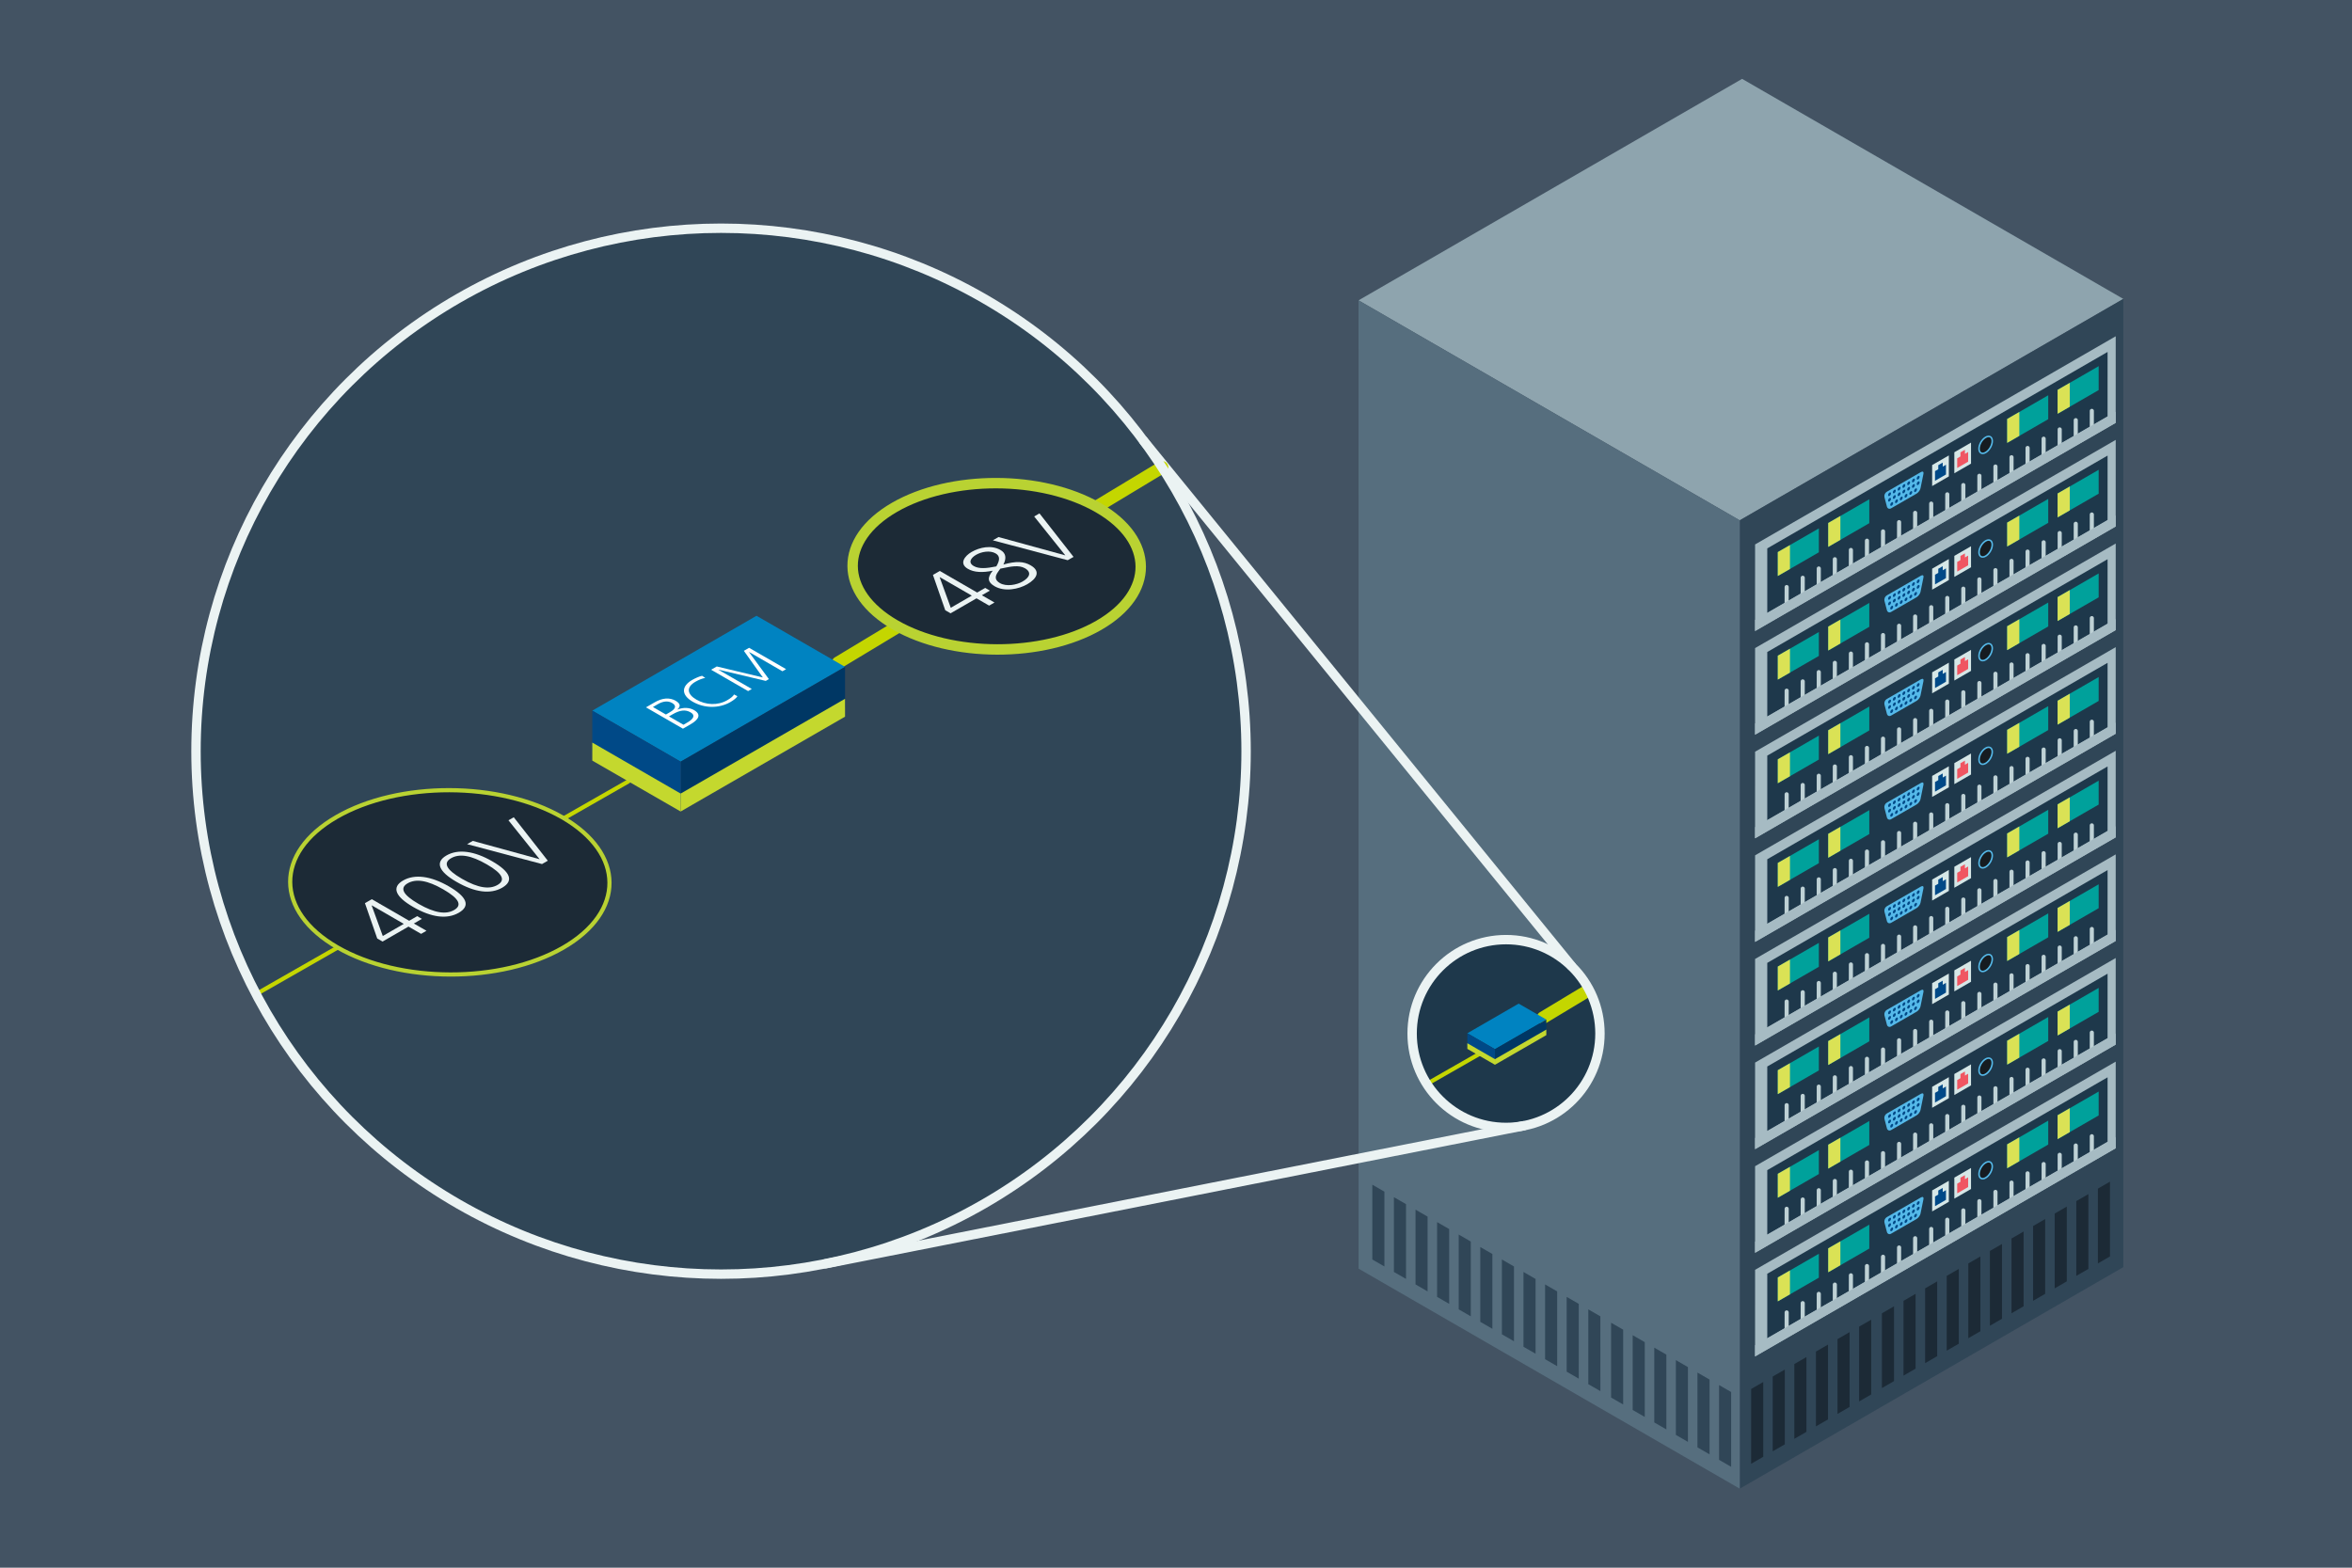 <?xml version="1.0" encoding="UTF-8"?><svg xmlns="http://www.w3.org/2000/svg" xmlns:xlink="http://www.w3.org/1999/xlink" viewBox="0 0 1296 864"><defs><style>.cls-1,.cls-2,.cls-3,.cls-4,.cls-5,.cls-6{fill:none;}.cls-7,.cls-2{stroke-width:2.3px;}.cls-7,.cls-2,.cls-3,.cls-4,.cls-5,.cls-8{stroke-linecap:round;}.cls-7,.cls-9,.cls-8{fill:#1c2a36;}.cls-7,.cls-8{stroke:#b9d232;stroke-linejoin:round;}.cls-10{fill:#00a19b;}.cls-2,.cls-3,.cls-4,.cls-5,.cls-6,.cls-11{stroke-miterlimit:10;}.cls-2,.cls-5{stroke:#c4d600;}.cls-12{fill:#c4d82e;}.cls-13{fill:#566e7e;}.cls-14{fill:#435363;}.cls-15{fill:#d6e7e7;}.cls-16{fill:#55b9e9;}.cls-17{fill:#003764;}.cls-18{fill:#ebf3f3;}.cls-19{fill:#a6bbc3;}.cls-20{fill:#fff;}.cls-3{stroke:#bed1d5;stroke-width:2.27px;}.cls-21{fill:#f05662;}.cls-4,.cls-6{stroke:#ebf3f3;stroke-width:5.17px;}.cls-5{stroke-width:6.9px;}.cls-22{fill:#304657;}.cls-23{fill:#8ea4ae;}.cls-24{fill:#dae255;}.cls-25{fill:#1e384b;}.cls-26{fill:#004987;}.cls-27{fill:#004987;}.cls-28{clip-path:url(#clippath);}.cls-11{fill:#161c21;stroke:#55b9e9;stroke-width:.85px;}.cls-8{stroke-width:5.75px;}.cls-29{fill:#0083c1;}</style><clipPath id="clippath"><circle class="cls-1" cx="829.86" cy="569.61" r="51.75"/></clipPath></defs><g id="Rack"><rect class="cls-14" width="1296" height="864"/><polygon class="cls-23" points="958.64 286.77 1170 164.74 959.94 43.46 748.58 165.53 958.64 286.77"/><polygon class="cls-22" points="958.64 820.46 1169.98 698.36 1170 164.74 958.64 286.77 958.64 820.46"/><polygon class="cls-13" points="748.58 165.53 958.64 286.77 958.64 820.46 748.62 699.2 748.58 165.53"/><polygon class="cls-9" points="1155.98 696.31 1162.64 692.46 1162.64 651.24 1155.98 655.09 1155.98 696.31"/><polygon class="cls-9" points="1144.08 703.18 1150.74 699.33 1150.74 658.11 1144.08 661.96 1144.08 703.18"/><polygon class="cls-9" points="1132.18 710.05 1138.84 706.2 1138.84 664.98 1132.18 668.83 1132.18 710.05"/><polygon class="cls-9" points="1120.28 716.91 1126.93 713.07 1126.93 671.85 1120.28 675.7 1120.28 716.91"/><polygon class="cls-9" points="1108.38 723.79 1115.04 719.94 1115.04 678.73 1108.38 682.57 1108.38 723.79"/><polygon class="cls-9" points="1096.48 730.65 1103.13 726.81 1103.13 685.6 1096.48 689.44 1096.48 730.65"/><polygon class="cls-9" points="1084.58 737.53 1091.24 733.68 1091.24 692.47 1084.59 696.31 1084.58 737.53"/><polygon class="cls-9" points="1072.68 744.4 1079.34 740.55 1079.34 699.33 1072.69 703.17 1072.68 744.4"/><polygon class="cls-9" points="1060.78 751.27 1067.44 747.42 1067.44 706.2 1060.79 710.05 1060.78 751.27"/><polygon class="cls-9" points="1048.88 758.14 1055.54 754.29 1055.54 713.07 1048.88 716.93 1048.88 758.14"/><polygon class="cls-9" points="1036.98 765 1043.64 761.17 1043.64 719.95 1036.98 723.8 1036.98 765"/><polygon class="cls-9" points="1024.41 772.37 1031.07 768.53 1031.07 727.31 1024.41 731.16 1024.41 772.37"/><polygon class="cls-9" points="1012.51 779.24 1019.17 775.4 1019.17 734.18 1012.51 738.03 1012.51 779.24"/><polygon class="cls-9" points="1000.62 786.12 1007.27 782.27 1007.27 741.05 1000.62 744.89 1000.62 786.12"/><polygon class="cls-9" points="988.72 792.98 995.38 789.14 995.38 747.92 988.72 751.76 988.72 792.98"/><polygon class="cls-9" points="976.81 799.85 983.47 796.02 983.47 754.8 976.81 758.63 976.81 799.85"/><polygon class="cls-9" points="964.91 806.73 971.58 802.88 971.58 761.67 964.92 765.5 964.91 806.73"/><polygon class="cls-22" points="762.83 697.98 756.18 694.15 756.18 652.92 762.83 656.76 762.83 697.98"/><polygon class="cls-22" points="774.74 704.85 768.07 701.01 768.07 659.8 774.74 663.64 774.74 704.85"/><polygon class="cls-22" points="786.63 711.73 779.98 707.88 779.98 666.67 786.63 670.51 786.63 711.73"/><polygon class="cls-22" points="798.53 718.6 791.87 714.75 791.87 673.54 798.53 677.38 798.53 718.6"/><polygon class="cls-22" points="810.43 725.47 803.78 721.62 803.78 680.4 810.43 684.25 810.43 725.47"/><polygon class="cls-22" points="822.33 732.35 815.67 728.5 815.67 687.28 822.33 691.12 822.33 732.35"/><polygon class="cls-22" points="834.23 739.21 827.57 735.36 827.57 694.14 834.23 698 834.23 739.21"/><polygon class="cls-22" points="846.13 746.08 839.47 742.24 839.47 701.02 846.13 704.87 846.13 746.08"/><polygon class="cls-22" points="858.04 752.95 851.37 749.1 851.37 707.89 858.03 711.73 858.04 752.95"/><polygon class="cls-22" points="869.94 759.82 863.27 755.97 863.27 714.76 869.93 718.6 869.94 759.82"/><polygon class="cls-22" points="881.84 766.69 875.18 762.85 875.18 721.63 881.83 725.47 881.84 766.69"/><polygon class="cls-22" points="894.4 774.05 887.74 770.22 887.74 728.99 894.4 732.83 894.4 774.05"/><polygon class="cls-22" points="906.3 780.92 899.64 777.08 899.64 735.87 906.3 739.7 906.3 780.92"/><polygon class="cls-22" points="918.2 787.8 911.54 783.95 911.54 742.74 918.2 746.58 918.2 787.8"/><polygon class="cls-22" points="930.09 794.67 923.44 790.82 923.44 749.61 930.09 753.45 930.09 794.67"/><polygon class="cls-22" points="942 801.54 935.34 797.69 935.34 756.47 942 760.32 942 801.54"/><polygon class="cls-22" points="953.9 808.41 947.24 804.56 947.24 763.35 953.9 767.18 953.9 808.41"/></g><g id="New_rack_front_configuration"><polygon class="cls-19" points="1165.8 185.33 1165.79 233.05 967.08 347.78 967.09 300.06 1165.8 185.33"/><polygon class="cls-25" points="1161.32 193.97 1161.31 229.6 973.8 337.84 973.8 302.23 1161.32 193.97"/><polygon class="cls-10" points="979.6 317.45 1002.23 304.39 1002.23 291.21 979.6 304.27 979.6 317.45"/><polygon class="cls-24" points="979.6 317.45 986.3 313.59 986.3 300.41 979.6 304.27 979.6 317.45"/><polygon class="cls-10" points="1007.39 301.4 1030.02 288.34 1030.02 275.17 1007.39 288.23 1007.39 301.4"/><polygon class="cls-24" points="1007.39 301.4 1014.09 297.54 1014.09 284.37 1007.39 288.23 1007.39 301.4"/><polygon class="cls-10" points="1105.99 244.09 1128.62 231.03 1128.62 217.85 1105.99 230.91 1105.99 244.09"/><polygon class="cls-24" points="1105.99 244.09 1112.69 240.22 1112.69 227.05 1105.99 230.91 1105.99 244.09"/><polygon class="cls-10" points="1133.78 228.04 1156.41 214.98 1156.41 201.8 1133.78 214.87 1133.78 228.04"/><polygon class="cls-24" points="1133.78 228.04 1140.48 224.18 1140.48 211 1133.78 214.87 1133.78 228.04"/><polygon class="cls-15" points="1064.65 267.88 1073.85 262.57 1073.85 251 1064.65 256.31 1064.65 267.88"/><polygon class="cls-26" points="1070.48 257.19 1070.48 254.94 1068.03 256.36 1068.03 258.61 1066.24 259.65 1066.24 264.97 1072.27 261.49 1072.27 256.15 1070.48 257.19"/><polygon class="cls-15" points="1076.88 260.83 1086.08 255.52 1086.07 243.94 1076.88 249.25 1076.88 260.83"/><polygon class="cls-21" points="1082.71 250.13 1082.71 247.88 1080.25 249.3 1080.25 251.56 1078.46 252.59 1078.46 257.92 1084.49 254.44 1084.49 249.1 1082.71 250.13"/><path class="cls-16" d="M1058.27,269.02c-.23,1.1-1.21,2.46-2.18,3.02l-14.07,8.12c-.97.56-2,.13-2.29-.96l-1.35-5.15c-.28-1.09.28-2.44,1.25-3l18.88-10.9c.97-.56,1.59-.12,1.36.98l-1.61,7.88Z"/><path class="cls-26" d="M1040.38,275.88c0-.51.36-1.12.8-1.38s.8-.05.8.46c0,.51-.36,1.12-.8,1.38s-.8.05-.8-.46Z"/><path class="cls-26" d="M1043.01,274.36c0-.51.36-1.12.8-1.38s.8-.05.8.46-.36,1.12-.8,1.38-.8.05-.8-.46Z"/><path class="cls-26" d="M1045.64,272.84c0-.51.36-1.12.8-1.38s.8-.05.8.46c0,.51-.36,1.12-.8,1.38s-.8.05-.8-.46Z"/><path class="cls-26" d="M1048.27,271.32c0-.51.36-1.12.8-1.38s.8-.05.8.46-.36,1.12-.8,1.38-.8.05-.8-.46Z"/><path class="cls-26" d="M1050.9,269.81c0-.51.36-1.12.8-1.38s.8-.05.8.46c0,.51-.36,1.12-.8,1.38s-.8.05-.8-.46Z"/><path class="cls-26" d="M1053.53,268.29c0-.51.36-1.12.8-1.38s.8-.05.8.46c0,.51-.36,1.12-.8,1.38s-.8.05-.8-.46Z"/><path class="cls-26" d="M1056.15,266.77c0-.51.36-1.12.8-1.38s.8-.05.8.46-.36,1.12-.8,1.38-.8.05-.8-.46Z"/><path class="cls-26" d="M1040.38,272.85c0-.51.36-1.12.8-1.38s.8-.05.8.46c0,.51-.36,1.12-.8,1.38s-.8.05-.8-.46Z"/><path class="cls-26" d="M1043.01,271.33c0-.51.36-1.12.8-1.38s.8-.05.8.46c0,.51-.36,1.12-.8,1.38s-.8.05-.8-.46Z"/><path class="cls-26" d="M1045.64,269.81c0-.51.36-1.12.8-1.38s.8-.05.8.46c0,.51-.36,1.12-.8,1.38s-.8.05-.8-.46Z"/><path class="cls-26" d="M1048.27,268.3c0-.51.36-1.12.8-1.38s.8-.05.8.46c0,.51-.36,1.12-.8,1.38s-.8.05-.8-.46Z"/><path class="cls-26" d="M1050.9,266.78c0-.51.36-1.12.8-1.38s.8-.05.8.46c0,.51-.36,1.12-.8,1.38s-.8.05-.8-.46Z"/><path class="cls-26" d="M1053.53,265.26c0-.51.36-1.12.8-1.38s.8-.05.8.46c0,.51-.36,1.12-.8,1.38s-.8.05-.8-.46Z"/><path class="cls-26" d="M1056.15,263.74c0-.51.36-1.12.8-1.38s.8-.05.8.46c0,.51-.36,1.12-.8,1.38s-.8.05-.8-.46Z"/><path class="cls-26" d="M1041.57,278.22c0-.51.36-1.12.8-1.38s.8-.05.8.46-.36,1.12-.8,1.38-.8.05-.8-.46Z"/><path class="cls-26" d="M1044.2,276.7c0-.51.36-1.12.8-1.38s.8-.05.8.46-.36,1.12-.8,1.38-.8.05-.8-.46Z"/><path class="cls-26" d="M1046.82,275.18c0-.51.36-1.12.8-1.38s.8-.05.8.46c0,.51-.36,1.12-.8,1.38s-.8.05-.8-.46Z"/><path class="cls-26" d="M1049.45,273.67c0-.51.36-1.12.8-1.38s.8-.05.8.46c0,.51-.36,1.12-.8,1.38s-.8.05-.8-.46Z"/><path class="cls-26" d="M1052.08,272.15c0-.51.36-1.12.8-1.38s.8-.05.8.46c0,.51-.36,1.12-.8,1.38s-.8.05-.8-.46Z"/><path class="cls-26" d="M1054.71,270.63c0-.51.36-1.12.8-1.38s.8-.05.8.46c0,.51-.36,1.12-.8,1.38s-.8.05-.8-.46Z"/><line class="cls-3" x1="1152.64" y1="226.45" x2="1152.63" y2="237.55"/><line class="cls-3" x1="1143.79" y1="231.56" x2="1143.78" y2="242.65"/><line class="cls-3" x1="1134.94" y1="236.67" x2="1134.93" y2="247.76"/><line class="cls-3" x1="1126.09" y1="241.78" x2="1126.08" y2="252.87"/><line class="cls-3" x1="1117.24" y1="246.89" x2="1117.23" y2="257.98"/><line class="cls-3" x1="1108.39" y1="252" x2="1108.38" y2="263.09"/><line class="cls-3" x1="1099.54" y1="257.11" x2="1099.53" y2="268.2"/><line class="cls-3" x1="1090.69" y1="262.22" x2="1090.68" y2="273.31"/><line class="cls-3" x1="1081.84" y1="267.33" x2="1081.83" y2="278.42"/><line class="cls-3" x1="1072.99" y1="272.44" x2="1072.98" y2="283.53"/><line class="cls-3" x1="1064.14" y1="277.55" x2="1064.13" y2="288.64"/><line class="cls-3" x1="1055.29" y1="282.66" x2="1055.27" y2="293.75"/><line class="cls-3" x1="1046.44" y1="287.77" x2="1046.42" y2="298.86"/><line class="cls-3" x1="1037.59" y1="292.88" x2="1037.57" y2="303.97"/><line class="cls-3" x1="1028.74" y1="297.99" x2="1028.72" y2="309.08"/><line class="cls-3" x1="1019.89" y1="303.1" x2="1019.87" y2="314.19"/><line class="cls-3" x1="1011.04" y1="308.21" x2="1011.02" y2="319.3"/><line class="cls-3" x1="1002.19" y1="313.32" x2="1002.17" y2="324.41"/><line class="cls-3" x1="993.34" y1="318.43" x2="993.32" y2="329.52"/><line class="cls-3" x1="984.49" y1="323.54" x2="984.47" y2="334.63"/><path class="cls-11" d="M1090.48,247.29c0,2.32,1.63,3.25,3.65,2.08,2.02-1.16,3.64-3.97,3.65-6.3,0-2.3-1.64-3.23-3.65-2.07-2.02,1.16-3.65,3.98-3.65,6.29Z"/><polygon class="cls-19" points="1165.8 226.9 1165.79 233.05 967.08 347.78 967.09 341.63 1165.8 226.9"/><polygon class="cls-19" points="1165.8 242.44 1165.79 290.16 967.08 404.9 967.09 357.18 1165.8 242.44"/><polygon class="cls-25" points="1161.32 251.08 1161.31 286.71 973.8 394.95 973.8 359.34 1161.32 251.08"/><polygon class="cls-10" points="979.6 374.56 1002.23 361.5 1002.23 348.32 979.6 361.38 979.6 374.56"/><polygon class="cls-24" points="979.6 374.56 986.3 370.7 986.3 357.52 979.6 361.38 979.6 374.56"/><polygon class="cls-10" points="1007.39 358.52 1030.02 345.45 1030.02 332.28 1007.39 345.34 1007.39 358.52"/><polygon class="cls-24" points="1007.39 358.52 1014.09 354.65 1014.09 341.48 1007.39 345.34 1007.39 358.52"/><polygon class="cls-10" points="1105.99 301.2 1128.62 288.14 1128.62 274.96 1105.99 288.02 1105.99 301.2"/><polygon class="cls-24" points="1105.99 301.2 1112.69 297.33 1112.69 284.16 1105.99 288.02 1105.99 301.2"/><polygon class="cls-10" points="1133.78 285.15 1156.41 272.09 1156.41 258.92 1133.78 271.98 1133.78 285.15"/><polygon class="cls-24" points="1133.78 285.15 1140.48 281.29 1140.48 268.11 1133.78 271.98 1133.78 285.15"/><polygon class="cls-15" points="1064.65 324.99 1073.85 319.68 1073.85 308.11 1064.65 313.42 1064.65 324.99"/><polygon class="cls-26" points="1070.48 314.3 1070.48 312.05 1068.03 313.47 1068.03 315.72 1066.24 316.76 1066.24 322.08 1072.27 318.6 1072.27 313.26 1070.48 314.3"/><polygon class="cls-15" points="1076.88 317.94 1086.08 312.63 1086.07 301.05 1076.88 306.36 1076.88 317.94"/><polygon class="cls-21" points="1082.71 307.24 1082.71 304.99 1080.25 306.41 1080.25 308.67 1078.46 309.7 1078.46 315.03 1084.49 311.55 1084.49 306.21 1082.71 307.24"/><path class="cls-16" d="M1058.27,326.13c-.23,1.1-1.21,2.46-2.18,3.02l-14.07,8.12c-.97.56-2,.13-2.29-.96l-1.35-5.15c-.28-1.09.28-2.44,1.25-3l18.88-10.9c.97-.56,1.59-.12,1.36.98l-1.61,7.88Z"/><path class="cls-26" d="M1040.38,332.99c0-.51.36-1.12.8-1.38s.8-.05.8.46c0,.51-.36,1.12-.8,1.38s-.8.05-.8-.46Z"/><path class="cls-26" d="M1043.01,331.47c0-.51.36-1.12.8-1.38s.8-.05.8.46-.36,1.12-.8,1.38-.8.05-.8-.46Z"/><path class="cls-26" d="M1045.64,329.95c0-.51.36-1.12.8-1.38s.8-.05.8.46c0,.51-.36,1.12-.8,1.38s-.8.05-.8-.46Z"/><path class="cls-26" d="M1048.27,328.43c0-.51.36-1.12.8-1.38s.8-.05.8.46-.36,1.12-.8,1.38-.8.05-.8-.46Z"/><path class="cls-26" d="M1050.9,326.92c0-.51.36-1.12.8-1.38s.8-.05.8.46c0,.51-.36,1.12-.8,1.38s-.8.05-.8-.46Z"/><path class="cls-26" d="M1053.53,325.4c0-.51.36-1.12.8-1.38s.8-.05.8.46c0,.51-.36,1.12-.8,1.38s-.8.05-.8-.46Z"/><path class="cls-26" d="M1056.15,323.88c0-.51.36-1.12.8-1.38s.8-.05.8.46-.36,1.12-.8,1.38-.8.05-.8-.46Z"/><path class="cls-26" d="M1040.38,329.96c0-.51.36-1.12.8-1.38s.8-.05.8.46c0,.51-.36,1.12-.8,1.38s-.8.05-.8-.46Z"/><path class="cls-26" d="M1043.01,328.44c0-.51.36-1.12.8-1.38s.8-.05.8.46c0,.51-.36,1.12-.8,1.38s-.8.05-.8-.46Z"/><path class="cls-26" d="M1045.64,326.92c0-.51.36-1.12.8-1.38s.8-.05.8.46c0,.51-.36,1.12-.8,1.38s-.8.05-.8-.46Z"/><path class="cls-26" d="M1048.27,325.41c0-.51.36-1.12.8-1.38s.8-.05.8.46c0,.51-.36,1.12-.8,1.38s-.8.05-.8-.46Z"/><path class="cls-26" d="M1050.9,323.89c0-.51.36-1.12.8-1.38s.8-.05.8.46c0,.51-.36,1.12-.8,1.38s-.8.05-.8-.46Z"/><path class="cls-26" d="M1053.53,322.37c0-.51.36-1.12.8-1.38s.8-.05.8.46c0,.51-.36,1.12-.8,1.38s-.8.05-.8-.46Z"/><path class="cls-26" d="M1056.15,320.85c0-.51.36-1.12.8-1.38s.8-.05.8.46c0,.51-.36,1.12-.8,1.38s-.8.05-.8-.46Z"/><path class="cls-26" d="M1041.57,335.33c0-.51.36-1.12.8-1.38s.8-.05.8.46-.36,1.12-.8,1.38-.8.05-.8-.46Z"/><path class="cls-26" d="M1044.2,333.81c0-.51.36-1.12.8-1.38s.8-.05.8.46-.36,1.12-.8,1.38-.8.05-.8-.46Z"/><path class="cls-26" d="M1046.82,332.29c0-.51.36-1.12.8-1.38s.8-.05.8.46c0,.51-.36,1.12-.8,1.38s-.8.05-.8-.46Z"/><path class="cls-26" d="M1049.45,330.78c0-.51.36-1.12.8-1.38s.8-.05.8.46c0,.51-.36,1.12-.8,1.38s-.8.05-.8-.46Z"/><path class="cls-26" d="M1052.08,329.26c0-.51.36-1.12.8-1.38s.8-.05.8.46c0,.51-.36,1.12-.8,1.38s-.8.05-.8-.46Z"/><path class="cls-26" d="M1054.71,327.74c0-.51.36-1.12.8-1.38s.8-.05.8.46c0,.51-.36,1.12-.8,1.38s-.8.05-.8-.46Z"/><line class="cls-3" x1="1152.64" y1="283.56" x2="1152.63" y2="294.66"/><line class="cls-3" x1="1143.79" y1="288.67" x2="1143.78" y2="299.77"/><line class="cls-3" x1="1134.94" y1="293.78" x2="1134.93" y2="304.87"/><line class="cls-3" x1="1126.09" y1="298.89" x2="1126.08" y2="309.98"/><line class="cls-3" x1="1117.24" y1="304" x2="1117.23" y2="315.09"/><line class="cls-3" x1="1108.39" y1="309.11" x2="1108.38" y2="320.2"/><line class="cls-3" x1="1099.54" y1="314.22" x2="1099.53" y2="325.31"/><line class="cls-3" x1="1090.69" y1="319.33" x2="1090.68" y2="330.42"/><line class="cls-3" x1="1081.84" y1="324.44" x2="1081.83" y2="335.53"/><line class="cls-3" x1="1072.99" y1="329.55" x2="1072.98" y2="340.64"/><line class="cls-3" x1="1064.14" y1="334.66" x2="1064.13" y2="345.75"/><line class="cls-3" x1="1055.29" y1="339.77" x2="1055.27" y2="350.86"/><line class="cls-3" x1="1046.44" y1="344.88" x2="1046.42" y2="355.97"/><line class="cls-3" x1="1037.59" y1="349.99" x2="1037.57" y2="361.08"/><line class="cls-3" x1="1028.74" y1="355.1" x2="1028.72" y2="366.19"/><line class="cls-3" x1="1019.89" y1="360.21" x2="1019.87" y2="371.3"/><line class="cls-3" x1="1011.04" y1="365.32" x2="1011.02" y2="376.41"/><line class="cls-3" x1="1002.19" y1="370.43" x2="1002.17" y2="381.52"/><line class="cls-3" x1="993.34" y1="375.54" x2="993.32" y2="386.63"/><line class="cls-3" x1="984.49" y1="380.65" x2="984.47" y2="391.74"/><path class="cls-11" d="M1090.48,304.4c0,2.32,1.63,3.25,3.65,2.08,2.02-1.16,3.64-3.97,3.65-6.3,0-2.3-1.64-3.23-3.65-2.07-2.02,1.16-3.65,3.98-3.65,6.29Z"/><polygon class="cls-19" points="1165.8 284.01 1165.79 290.16 967.08 404.9 967.09 398.74 1165.8 284.01"/><polygon class="cls-19" points="1165.8 299.55 1165.79 347.27 967.08 462.01 967.09 414.29 1165.8 299.55"/><polygon class="cls-25" points="1161.32 308.19 1161.31 343.82 973.8 452.06 973.8 416.45 1161.32 308.19"/><polygon class="cls-10" points="979.6 431.67 1002.23 418.61 1002.23 405.43 979.6 418.49 979.6 431.67"/><polygon class="cls-24" points="979.6 431.67 986.3 427.81 986.3 414.63 979.6 418.49 979.6 431.67"/><polygon class="cls-10" points="1007.39 415.63 1030.02 402.56 1030.02 389.39 1007.39 402.45 1007.39 415.63"/><polygon class="cls-24" points="1007.39 415.63 1014.09 411.76 1014.09 398.59 1007.39 402.45 1007.39 415.63"/><polygon class="cls-10" points="1105.99 358.31 1128.62 345.25 1128.62 332.07 1105.99 345.13 1105.99 358.31"/><polygon class="cls-24" points="1105.99 358.31 1112.69 354.44 1112.69 341.27 1105.99 345.13 1105.99 358.31"/><polygon class="cls-10" points="1133.78 342.26 1156.41 329.2 1156.41 316.03 1133.78 329.09 1133.78 342.26"/><polygon class="cls-24" points="1133.78 342.26 1140.48 338.4 1140.48 325.22 1133.78 329.09 1133.78 342.26"/><polygon class="cls-15" points="1064.65 382.1 1073.85 376.79 1073.85 365.22 1064.65 370.53 1064.65 382.1"/><polygon class="cls-26" points="1070.48 371.41 1070.48 369.16 1068.03 370.58 1068.03 372.84 1066.24 373.87 1066.24 379.19 1072.27 375.71 1072.27 370.37 1070.48 371.41"/><polygon class="cls-15" points="1076.88 375.05 1086.08 369.74 1086.07 358.16 1076.88 363.47 1076.88 375.05"/><polygon class="cls-21" points="1082.71 364.35 1082.71 362.1 1080.25 363.52 1080.25 365.78 1078.46 366.81 1078.46 372.14 1084.49 368.66 1084.49 363.32 1082.71 364.35"/><path class="cls-16" d="M1058.27,383.24c-.23,1.1-1.21,2.46-2.18,3.02l-14.07,8.12c-.97.56-2,.13-2.29-.96l-1.35-5.15c-.28-1.09.28-2.44,1.25-3l18.88-10.9c.97-.56,1.59-.12,1.36.98l-1.61,7.88Z"/><path class="cls-26" d="M1040.38,390.1c0-.51.36-1.12.8-1.38s.8-.05.8.46c0,.51-.36,1.12-.8,1.38s-.8.05-.8-.46Z"/><path class="cls-26" d="M1043.01,388.58c0-.51.36-1.12.8-1.38s.8-.05.8.46-.36,1.12-.8,1.38-.8.05-.8-.46Z"/><path class="cls-26" d="M1045.64,387.06c0-.51.36-1.12.8-1.38s.8-.05.8.46c0,.51-.36,1.12-.8,1.38s-.8.05-.8-.46Z"/><path class="cls-26" d="M1048.27,385.54c0-.51.36-1.12.8-1.38s.8-.05.8.46-.36,1.12-.8,1.38-.8.05-.8-.46Z"/><path class="cls-26" d="M1050.9,384.03c0-.51.36-1.12.8-1.38s.8-.05.8.46c0,.51-.36,1.12-.8,1.38s-.8.05-.8-.46Z"/><path class="cls-26" d="M1053.53,382.51c0-.51.36-1.12.8-1.38s.8-.05.8.46c0,.51-.36,1.12-.8,1.38s-.8.05-.8-.46Z"/><path class="cls-26" d="M1056.15,380.99c0-.51.36-1.12.8-1.38s.8-.05.8.46-.36,1.12-.8,1.38-.8.05-.8-.46Z"/><path class="cls-26" d="M1040.38,387.07c0-.51.36-1.12.8-1.38s.8-.05.8.46c0,.51-.36,1.12-.8,1.38s-.8.05-.8-.46Z"/><path class="cls-26" d="M1043.01,385.55c0-.51.36-1.12.8-1.38s.8-.05.8.46c0,.51-.36,1.12-.8,1.38s-.8.05-.8-.46Z"/><path class="cls-26" d="M1045.64,384.03c0-.51.36-1.12.8-1.38s.8-.05.8.46c0,.51-.36,1.12-.8,1.38s-.8.05-.8-.46Z"/><path class="cls-26" d="M1048.27,382.52c0-.51.36-1.12.8-1.38s.8-.05.8.46c0,.51-.36,1.12-.8,1.38s-.8.05-.8-.46Z"/><path class="cls-26" d="M1050.9,381c0-.51.36-1.12.8-1.38s.8-.05.8.46c0,.51-.36,1.12-.8,1.38s-.8.05-.8-.46Z"/><path class="cls-26" d="M1053.53,379.48c0-.51.36-1.12.8-1.38s.8-.05.8.46c0,.51-.36,1.12-.8,1.38s-.8.05-.8-.46Z"/><path class="cls-26" d="M1056.15,377.96c0-.51.36-1.12.8-1.38s.8-.05.8.46c0,.51-.36,1.12-.8,1.38s-.8.05-.8-.46Z"/><path class="cls-26" d="M1041.57,392.44c0-.51.36-1.12.8-1.38s.8-.05.8.46-.36,1.12-.8,1.38-.8.05-.8-.46Z"/><path class="cls-26" d="M1044.2,390.92c0-.51.36-1.12.8-1.38s.8-.05.8.46-.36,1.12-.8,1.38-.8.05-.8-.46Z"/><path class="cls-26" d="M1046.82,389.4c0-.51.36-1.12.8-1.38s.8-.05.8.46c0,.51-.36,1.12-.8,1.38s-.8.05-.8-.46Z"/><path class="cls-26" d="M1049.45,387.89c0-.51.36-1.12.8-1.38s.8-.05.8.46c0,.51-.36,1.12-.8,1.38s-.8.05-.8-.46Z"/><path class="cls-26" d="M1052.08,386.37c0-.51.36-1.12.8-1.38s.8-.05.8.46c0,.51-.36,1.12-.8,1.38s-.8.05-.8-.46Z"/><path class="cls-26" d="M1054.71,384.85c0-.51.36-1.12.8-1.38s.8-.05.8.46c0,.51-.36,1.12-.8,1.38s-.8.05-.8-.46Z"/><line class="cls-3" x1="1152.64" y1="340.67" x2="1152.63" y2="351.77"/><line class="cls-3" x1="1143.79" y1="345.78" x2="1143.78" y2="356.88"/><line class="cls-3" x1="1134.94" y1="350.89" x2="1134.93" y2="361.99"/><line class="cls-3" x1="1126.09" y1="356" x2="1126.08" y2="367.09"/><line class="cls-3" x1="1117.24" y1="361.11" x2="1117.23" y2="372.2"/><line class="cls-3" x1="1108.39" y1="366.22" x2="1108.38" y2="377.31"/><line class="cls-3" x1="1099.54" y1="371.33" x2="1099.53" y2="382.42"/><line class="cls-3" x1="1090.69" y1="376.44" x2="1090.68" y2="387.53"/><line class="cls-3" x1="1081.84" y1="381.55" x2="1081.83" y2="392.64"/><line class="cls-3" x1="1072.99" y1="386.66" x2="1072.98" y2="397.75"/><line class="cls-3" x1="1064.14" y1="391.77" x2="1064.13" y2="402.86"/><line class="cls-3" x1="1055.29" y1="396.88" x2="1055.27" y2="407.97"/><line class="cls-3" x1="1046.44" y1="401.99" x2="1046.42" y2="413.08"/><line class="cls-3" x1="1037.59" y1="407.1" x2="1037.57" y2="418.19"/><line class="cls-3" x1="1028.74" y1="412.21" x2="1028.72" y2="423.3"/><line class="cls-3" x1="1019.89" y1="417.32" x2="1019.87" y2="428.41"/><line class="cls-3" x1="1011.04" y1="422.43" x2="1011.02" y2="433.52"/><line class="cls-3" x1="1002.19" y1="427.54" x2="1002.17" y2="438.63"/><line class="cls-3" x1="993.34" y1="432.65" x2="993.32" y2="443.74"/><line class="cls-3" x1="984.49" y1="437.76" x2="984.47" y2="448.85"/><path class="cls-11" d="M1090.48,361.51c0,2.32,1.63,3.25,3.65,2.08,2.02-1.16,3.64-3.97,3.65-6.3,0-2.3-1.64-3.23-3.65-2.07-2.02,1.16-3.65,3.98-3.65,6.29Z"/><polygon class="cls-19" points="1165.8 341.12 1165.79 347.27 967.08 462.01 967.09 455.85 1165.8 341.12"/><polygon class="cls-19" points="1165.8 356.66 1165.79 404.38 967.08 519.12 967.09 471.4 1165.8 356.66"/><polygon class="cls-25" points="1161.32 365.3 1161.31 400.93 973.8 509.17 973.8 473.56 1161.32 365.3"/><polygon class="cls-10" points="979.6 488.78 1002.23 475.72 1002.23 462.54 979.6 475.6 979.6 488.78"/><polygon class="cls-24" points="979.6 488.78 986.3 484.92 986.3 471.74 979.6 475.6 979.6 488.78"/><polygon class="cls-10" points="1007.39 472.74 1030.02 459.68 1030.02 446.5 1007.39 459.56 1007.39 472.74"/><polygon class="cls-24" points="1007.39 472.74 1014.09 468.87 1014.09 455.7 1007.39 459.56 1007.39 472.74"/><polygon class="cls-10" points="1105.99 415.42 1128.62 402.36 1128.62 389.18 1105.99 402.24 1105.99 415.42"/><polygon class="cls-24" points="1105.99 415.42 1112.69 411.55 1112.69 398.38 1105.99 402.24 1105.99 415.42"/><polygon class="cls-10" points="1133.78 399.37 1156.41 386.31 1156.41 373.14 1133.78 386.2 1133.78 399.37"/><polygon class="cls-24" points="1133.78 399.37 1140.48 395.51 1140.48 382.33 1133.78 386.2 1133.78 399.37"/><polygon class="cls-15" points="1064.65 439.21 1073.85 433.9 1073.85 422.33 1064.65 427.64 1064.65 439.21"/><polygon class="cls-26" points="1070.48 428.52 1070.48 426.27 1068.03 427.69 1068.03 429.95 1066.24 430.98 1066.24 436.31 1072.27 432.82 1072.27 427.48 1070.48 428.52"/><polygon class="cls-15" points="1076.88 432.16 1086.08 426.85 1086.07 415.27 1076.88 420.58 1076.88 432.16"/><polygon class="cls-21" points="1082.71 421.46 1082.71 419.21 1080.25 420.63 1080.25 422.89 1078.46 423.92 1078.46 429.25 1084.49 425.77 1084.49 420.43 1082.71 421.46"/><path class="cls-16" d="M1058.27,440.35c-.23,1.1-1.21,2.46-2.18,3.02l-14.07,8.12c-.97.56-2,.13-2.29-.96l-1.35-5.15c-.28-1.09.28-2.44,1.25-3l18.88-10.9c.97-.56,1.59-.12,1.36.98l-1.61,7.88Z"/><path class="cls-26" d="M1040.38,447.21c0-.51.36-1.12.8-1.38s.8-.05.8.46c0,.51-.36,1.12-.8,1.38s-.8.05-.8-.46Z"/><path class="cls-26" d="M1043.01,445.69c0-.51.36-1.12.8-1.38s.8-.05.8.46-.36,1.12-.8,1.38-.8.05-.8-.46Z"/><path class="cls-26" d="M1045.64,444.17c0-.51.36-1.12.8-1.38s.8-.05.8.46c0,.51-.36,1.12-.8,1.38s-.8.05-.8-.46Z"/><path class="cls-26" d="M1048.27,442.65c0-.51.36-1.12.8-1.38s.8-.05.8.46-.36,1.12-.8,1.38-.8.05-.8-.46Z"/><path class="cls-26" d="M1050.9,441.14c0-.51.36-1.12.8-1.38s.8-.05.8.46c0,.51-.36,1.12-.8,1.38s-.8.05-.8-.46Z"/><path class="cls-26" d="M1053.53,439.62c0-.51.36-1.12.8-1.38s.8-.05.8.46c0,.51-.36,1.12-.8,1.38s-.8.05-.8-.46Z"/><path class="cls-26" d="M1056.15,438.1c0-.51.36-1.12.8-1.38s.8-.05.8.46-.36,1.12-.8,1.38-.8.05-.8-.46Z"/><path class="cls-26" d="M1040.38,444.18c0-.51.36-1.12.8-1.38s.8-.05.8.46c0,.51-.36,1.12-.8,1.38s-.8.05-.8-.46Z"/><path class="cls-26" d="M1043.01,442.66c0-.51.36-1.12.8-1.38s.8-.05.8.46c0,.51-.36,1.12-.8,1.38s-.8.05-.8-.46Z"/><path class="cls-26" d="M1045.64,441.14c0-.51.36-1.12.8-1.38s.8-.05.8.46c0,.51-.36,1.12-.8,1.38s-.8.05-.8-.46Z"/><path class="cls-26" d="M1048.27,439.63c0-.51.36-1.12.8-1.38s.8-.05.8.46c0,.51-.36,1.12-.8,1.38s-.8.05-.8-.46Z"/><path class="cls-26" d="M1050.9,438.11c0-.51.36-1.12.8-1.38s.8-.05.8.46c0,.51-.36,1.12-.8,1.38s-.8.05-.8-.46Z"/><path class="cls-26" d="M1053.53,436.59c0-.51.36-1.12.8-1.38s.8-.05.8.46c0,.51-.36,1.12-.8,1.38s-.8.05-.8-.46Z"/><path class="cls-26" d="M1056.15,435.07c0-.51.36-1.12.8-1.38s.8-.05.8.46c0,.51-.36,1.12-.8,1.38s-.8.05-.8-.46Z"/><path class="cls-26" d="M1041.57,449.55c0-.51.36-1.12.8-1.38s.8-.05.8.46-.36,1.12-.8,1.38-.8.05-.8-.46Z"/><path class="cls-26" d="M1044.2,448.03c0-.51.36-1.12.8-1.38s.8-.05.8.46-.36,1.12-.8,1.38-.8.05-.8-.46Z"/><path class="cls-26" d="M1046.82,446.51c0-.51.36-1.12.8-1.38s.8-.05.8.46c0,.51-.36,1.12-.8,1.38s-.8.05-.8-.46Z"/><path class="cls-26" d="M1049.45,445c0-.51.36-1.12.8-1.38s.8-.05.8.46c0,.51-.36,1.12-.8,1.38s-.8.05-.8-.46Z"/><path class="cls-26" d="M1052.08,443.48c0-.51.36-1.12.8-1.38s.8-.05.8.46c0,.51-.36,1.12-.8,1.38s-.8.05-.8-.46Z"/><path class="cls-26" d="M1054.71,441.96c0-.51.36-1.12.8-1.38s.8-.05.8.46c0,.51-.36,1.12-.8,1.38s-.8.05-.8-.46Z"/><line class="cls-3" x1="1152.64" y1="397.78" x2="1152.63" y2="408.88"/><line class="cls-3" x1="1143.79" y1="402.89" x2="1143.78" y2="413.99"/><line class="cls-3" x1="1134.94" y1="408" x2="1134.93" y2="419.1"/><line class="cls-3" x1="1126.09" y1="413.11" x2="1126.08" y2="424.21"/><line class="cls-3" x1="1117.24" y1="418.22" x2="1117.23" y2="429.31"/><line class="cls-3" x1="1108.39" y1="423.33" x2="1108.38" y2="434.42"/><line class="cls-3" x1="1099.54" y1="428.44" x2="1099.53" y2="439.53"/><line class="cls-3" x1="1090.69" y1="433.55" x2="1090.68" y2="444.64"/><line class="cls-3" x1="1081.84" y1="438.66" x2="1081.83" y2="449.75"/><line class="cls-3" x1="1072.99" y1="443.77" x2="1072.98" y2="454.86"/><line class="cls-3" x1="1064.14" y1="448.88" x2="1064.13" y2="459.97"/><line class="cls-3" x1="1055.29" y1="453.99" x2="1055.27" y2="465.08"/><line class="cls-3" x1="1046.44" y1="459.1" x2="1046.42" y2="470.19"/><line class="cls-3" x1="1037.59" y1="464.21" x2="1037.57" y2="475.3"/><line class="cls-3" x1="1028.74" y1="469.32" x2="1028.72" y2="480.41"/><line class="cls-3" x1="1019.89" y1="474.43" x2="1019.87" y2="485.52"/><line class="cls-3" x1="1011.04" y1="479.54" x2="1011.02" y2="490.63"/><line class="cls-3" x1="1002.19" y1="484.65" x2="1002.17" y2="495.74"/><line class="cls-3" x1="993.34" y1="489.76" x2="993.32" y2="500.85"/><line class="cls-3" x1="984.49" y1="494.87" x2="984.47" y2="505.96"/><path class="cls-11" d="M1090.48,418.62c0,2.32,1.63,3.25,3.65,2.08,2.02-1.16,3.64-3.97,3.65-6.3,0-2.3-1.64-3.23-3.65-2.07-2.02,1.16-3.65,3.98-3.65,6.29Z"/><polygon class="cls-19" points="1165.8 398.23 1165.79 404.38 967.08 519.12 967.09 512.96 1165.8 398.23"/><polygon class="cls-19" points="1165.8 413.77 1165.79 461.49 967.08 576.23 967.09 528.51 1165.8 413.77"/><polygon class="cls-25" points="1161.32 422.41 1161.31 458.04 973.8 566.28 973.8 530.67 1161.32 422.41"/><polygon class="cls-10" points="979.6 545.89 1002.23 532.83 1002.23 519.65 979.6 532.71 979.6 545.89"/><polygon class="cls-24" points="979.6 545.89 986.3 542.03 986.3 528.85 979.6 532.71 979.6 545.89"/><polygon class="cls-10" points="1007.39 529.85 1030.02 516.79 1030.02 503.61 1007.39 516.67 1007.39 529.85"/><polygon class="cls-24" points="1007.39 529.85 1014.09 525.98 1014.09 512.81 1007.39 516.67 1007.39 529.85"/><polygon class="cls-10" points="1105.99 472.53 1128.62 459.47 1128.62 446.29 1105.99 459.35 1105.99 472.53"/><polygon class="cls-24" points="1105.99 472.53 1112.69 468.66 1112.69 455.49 1105.99 459.35 1105.99 472.53"/><polygon class="cls-10" points="1133.78 456.48 1156.41 443.42 1156.41 430.25 1133.78 443.31 1133.78 456.48"/><polygon class="cls-24" points="1133.78 456.48 1140.48 452.62 1140.48 439.44 1133.78 443.31 1133.78 456.48"/><polygon class="cls-15" points="1064.65 496.32 1073.85 491.01 1073.85 479.44 1064.65 484.75 1064.65 496.32"/><polygon class="cls-26" points="1070.48 485.63 1070.48 483.38 1068.03 484.8 1068.03 487.06 1066.24 488.09 1066.24 493.42 1072.27 489.94 1072.27 484.59 1070.48 485.63"/><polygon class="cls-15" points="1076.88 489.27 1086.08 483.96 1086.07 472.38 1076.88 477.69 1076.88 489.27"/><polygon class="cls-21" points="1082.71 478.57 1082.71 476.32 1080.25 477.74 1080.25 480 1078.46 481.03 1078.46 486.36 1084.49 482.88 1084.49 477.54 1082.71 478.57"/><path class="cls-16" d="M1058.27,497.46c-.23,1.1-1.21,2.46-2.18,3.02l-14.07,8.12c-.97.56-2,.13-2.29-.96l-1.35-5.15c-.28-1.09.28-2.44,1.25-3l18.88-10.9c.97-.56,1.59-.12,1.36.98l-1.61,7.88Z"/><path class="cls-26" d="M1040.38,504.32c0-.51.36-1.12.8-1.38s.8-.05.8.46c0,.51-.36,1.12-.8,1.38s-.8.05-.8-.46Z"/><path class="cls-26" d="M1043.01,502.8c0-.51.36-1.12.8-1.38s.8-.05.8.46-.36,1.12-.8,1.38-.8.05-.8-.46Z"/><path class="cls-26" d="M1045.64,501.28c0-.51.36-1.12.8-1.38s.8-.05.8.46c0,.51-.36,1.12-.8,1.38s-.8.05-.8-.46Z"/><path class="cls-26" d="M1048.27,499.76c0-.51.36-1.12.8-1.38s.8-.05.8.46-.36,1.12-.8,1.38-.8.05-.8-.46Z"/><path class="cls-26" d="M1050.9,498.25c0-.51.36-1.12.8-1.38s.8-.05.8.46c0,.51-.36,1.12-.8,1.38s-.8.05-.8-.46Z"/><path class="cls-26" d="M1053.53,496.73c0-.51.36-1.12.8-1.38s.8-.05.8.46c0,.51-.36,1.12-.8,1.38s-.8.05-.8-.46Z"/><path class="cls-26" d="M1056.15,495.21c0-.51.36-1.12.8-1.38s.8-.05.8.46-.36,1.12-.8,1.38-.8.05-.8-.46Z"/><path class="cls-26" d="M1040.38,501.29c0-.51.36-1.12.8-1.38s.8-.05.8.46c0,.51-.36,1.12-.8,1.38s-.8.05-.8-.46Z"/><path class="cls-26" d="M1043.01,499.77c0-.51.36-1.12.8-1.38s.8-.05.8.46c0,.51-.36,1.12-.8,1.38s-.8.05-.8-.46Z"/><path class="cls-26" d="M1045.64,498.25c0-.51.36-1.12.8-1.38s.8-.05.8.46c0,.51-.36,1.12-.8,1.38s-.8.05-.8-.46Z"/><path class="cls-26" d="M1048.27,496.74c0-.51.36-1.12.8-1.38s.8-.05.8.46c0,.51-.36,1.12-.8,1.38s-.8.05-.8-.46Z"/><path class="cls-26" d="M1050.9,495.22c0-.51.36-1.12.8-1.38s.8-.05.8.46c0,.51-.36,1.12-.8,1.38s-.8.05-.8-.46Z"/><path class="cls-26" d="M1053.53,493.7c0-.51.36-1.12.8-1.38s.8-.05.8.46c0,.51-.36,1.12-.8,1.38s-.8.05-.8-.46Z"/><path class="cls-26" d="M1056.15,492.18c0-.51.36-1.12.8-1.38s.8-.05.8.46c0,.51-.36,1.12-.8,1.38s-.8.05-.8-.46Z"/><path class="cls-26" d="M1041.57,506.66c0-.51.36-1.12.8-1.38s.8-.05.8.46-.36,1.12-.8,1.38-.8.05-.8-.46Z"/><path class="cls-26" d="M1044.2,505.14c0-.51.36-1.12.8-1.38s.8-.05.8.46-.36,1.12-.8,1.38-.8.05-.8-.46Z"/><path class="cls-26" d="M1046.82,503.62c0-.51.36-1.12.8-1.38s.8-.05.8.46c0,.51-.36,1.12-.8,1.38s-.8.05-.8-.46Z"/><path class="cls-26" d="M1049.45,502.11c0-.51.36-1.12.8-1.38s.8-.05.8.46c0,.51-.36,1.12-.8,1.38s-.8.05-.8-.46Z"/><path class="cls-26" d="M1052.08,500.59c0-.51.36-1.12.8-1.38s.8-.05.8.46c0,.51-.36,1.12-.8,1.38s-.8.05-.8-.46Z"/><path class="cls-26" d="M1054.71,499.07c0-.51.36-1.12.8-1.38s.8-.05.8.46c0,.51-.36,1.12-.8,1.38s-.8.05-.8-.46Z"/><line class="cls-3" x1="1152.64" y1="454.89" x2="1152.63" y2="465.99"/><line class="cls-3" x1="1143.79" y1="460" x2="1143.78" y2="471.1"/><line class="cls-3" x1="1134.94" y1="465.11" x2="1134.93" y2="476.21"/><line class="cls-3" x1="1126.09" y1="470.22" x2="1126.08" y2="481.32"/><line class="cls-3" x1="1117.24" y1="475.33" x2="1117.23" y2="486.42"/><line class="cls-3" x1="1108.39" y1="480.44" x2="1108.38" y2="491.53"/><line class="cls-3" x1="1099.54" y1="485.55" x2="1099.53" y2="496.64"/><line class="cls-3" x1="1090.69" y1="490.66" x2="1090.68" y2="501.75"/><line class="cls-3" x1="1081.84" y1="495.77" x2="1081.83" y2="506.86"/><line class="cls-3" x1="1072.99" y1="500.88" x2="1072.98" y2="511.97"/><line class="cls-3" x1="1064.14" y1="505.99" x2="1064.13" y2="517.08"/><line class="cls-3" x1="1055.29" y1="511.1" x2="1055.27" y2="522.19"/><line class="cls-3" x1="1046.44" y1="516.21" x2="1046.42" y2="527.3"/><line class="cls-3" x1="1037.59" y1="521.32" x2="1037.57" y2="532.41"/><line class="cls-3" x1="1028.74" y1="526.43" x2="1028.72" y2="537.52"/><line class="cls-3" x1="1019.89" y1="531.54" x2="1019.87" y2="542.63"/><line class="cls-3" x1="1011.04" y1="536.65" x2="1011.02" y2="547.74"/><line class="cls-3" x1="1002.19" y1="541.76" x2="1002.17" y2="552.85"/><line class="cls-3" x1="993.34" y1="546.87" x2="993.32" y2="557.96"/><line class="cls-3" x1="984.49" y1="551.98" x2="984.47" y2="563.07"/><path class="cls-11" d="M1090.48,475.73c0,2.32,1.63,3.25,3.65,2.08,2.02-1.16,3.64-3.97,3.65-6.3,0-2.3-1.64-3.23-3.65-2.07-2.02,1.16-3.65,3.98-3.65,6.29Z"/><polygon class="cls-19" points="1165.8 455.34 1165.79 461.49 967.08 576.23 967.09 570.07 1165.8 455.34"/><polygon class="cls-19" points="1165.8 470.88 1165.79 518.6 967.08 633.34 967.09 585.62 1165.8 470.88"/><polygon class="cls-25" points="1161.32 479.52 1161.31 515.15 973.8 623.39 973.8 587.78 1161.32 479.52"/><polygon class="cls-10" points="979.6 603 1002.23 589.94 1002.23 576.76 979.6 589.82 979.6 603"/><polygon class="cls-24" points="979.6 603 986.3 599.14 986.3 585.96 979.6 589.82 979.6 603"/><polygon class="cls-10" points="1007.39 586.96 1030.02 573.9 1030.02 560.72 1007.39 573.78 1007.39 586.96"/><polygon class="cls-24" points="1007.39 586.96 1014.09 583.09 1014.09 569.92 1007.39 573.78 1007.39 586.96"/><polygon class="cls-10" points="1105.99 529.64 1128.62 516.58 1128.62 503.4 1105.99 516.46 1105.99 529.64"/><polygon class="cls-24" points="1105.99 529.64 1112.69 525.77 1112.69 512.6 1105.99 516.46 1105.99 529.64"/><polygon class="cls-10" points="1133.78 513.59 1156.41 500.53 1156.41 487.36 1133.78 500.42 1133.78 513.59"/><polygon class="cls-24" points="1133.78 513.59 1140.48 509.73 1140.48 496.55 1133.78 500.42 1133.78 513.59"/><polygon class="cls-15" points="1064.65 553.43 1073.85 548.12 1073.85 536.55 1064.65 541.86 1064.65 553.43"/><polygon class="cls-26" points="1070.48 542.74 1070.48 540.49 1068.03 541.91 1068.03 544.17 1066.24 545.2 1066.24 550.53 1072.27 547.05 1072.27 541.7 1070.48 542.74"/><polygon class="cls-15" points="1076.88 546.38 1086.08 541.07 1086.07 529.49 1076.88 534.8 1076.88 546.38"/><polygon class="cls-21" points="1082.71 535.68 1082.71 533.43 1080.25 534.85 1080.25 537.11 1078.46 538.14 1078.46 543.47 1084.49 539.99 1084.49 534.65 1082.71 535.68"/><path class="cls-16" d="M1058.27,554.57c-.23,1.1-1.21,2.46-2.18,3.02l-14.07,8.12c-.97.56-2,.13-2.29-.96l-1.35-5.15c-.28-1.09.28-2.44,1.25-3l18.88-10.9c.97-.56,1.59-.12,1.36.98l-1.61,7.88Z"/><path class="cls-26" d="M1040.38,561.43c0-.51.36-1.12.8-1.38s.8-.05.8.46c0,.51-.36,1.12-.8,1.38s-.8.05-.8-.46Z"/><path class="cls-26" d="M1043.01,559.91c0-.51.36-1.12.8-1.38s.8-.05.8.46-.36,1.12-.8,1.38-.8.05-.8-.46Z"/><path class="cls-26" d="M1045.64,558.39c0-.51.36-1.12.8-1.38s.8-.05.8.46c0,.51-.36,1.12-.8,1.38s-.8.05-.8-.46Z"/><path class="cls-26" d="M1048.27,556.87c0-.51.36-1.12.8-1.38s.8-.05.8.46-.36,1.12-.8,1.38-.8.05-.8-.46Z"/><path class="cls-26" d="M1050.9,555.36c0-.51.36-1.12.8-1.38s.8-.05.8.46c0,.51-.36,1.12-.8,1.38s-.8.05-.8-.46Z"/><path class="cls-26" d="M1053.53,553.84c0-.51.36-1.12.8-1.38s.8-.05.8.46c0,.51-.36,1.12-.8,1.38s-.8.05-.8-.46Z"/><path class="cls-26" d="M1056.15,552.32c0-.51.36-1.12.8-1.38s.8-.05.8.46-.36,1.12-.8,1.38-.8.05-.8-.46Z"/><path class="cls-26" d="M1040.38,558.4c0-.51.36-1.12.8-1.38s.8-.05.8.46c0,.51-.36,1.12-.8,1.38s-.8.05-.8-.46Z"/><path class="cls-26" d="M1043.01,556.88c0-.51.36-1.12.8-1.38s.8-.05.8.46c0,.51-.36,1.12-.8,1.38s-.8.05-.8-.46Z"/><path class="cls-26" d="M1045.64,555.36c0-.51.36-1.12.8-1.38s.8-.05.8.46c0,.51-.36,1.12-.8,1.38s-.8.05-.8-.46Z"/><path class="cls-26" d="M1048.27,553.85c0-.51.36-1.12.8-1.38s.8-.05.8.46c0,.51-.36,1.12-.8,1.38s-.8.05-.8-.46Z"/><path class="cls-26" d="M1050.9,552.33c0-.51.36-1.12.8-1.38s.8-.05.8.46c0,.51-.36,1.12-.8,1.38s-.8.05-.8-.46Z"/><path class="cls-26" d="M1053.53,550.81c0-.51.36-1.12.8-1.38s.8-.05.8.46c0,.51-.36,1.12-.8,1.38s-.8.05-.8-.46Z"/><path class="cls-26" d="M1056.15,549.29c0-.51.36-1.12.8-1.38s.8-.05.8.46c0,.51-.36,1.12-.8,1.38s-.8.05-.8-.46Z"/><path class="cls-26" d="M1041.57,563.77c0-.51.36-1.12.8-1.38s.8-.05.8.46-.36,1.12-.8,1.38-.8.05-.8-.46Z"/><path class="cls-26" d="M1044.2,562.25c0-.51.36-1.12.8-1.38s.8-.05.8.46-.36,1.12-.8,1.38-.8.05-.8-.46Z"/><path class="cls-26" d="M1046.82,560.73c0-.51.36-1.12.8-1.38s.8-.05.8.46c0,.51-.36,1.12-.8,1.38s-.8.05-.8-.46Z"/><path class="cls-26" d="M1049.45,559.22c0-.51.36-1.12.8-1.38s.8-.05.8.46c0,.51-.36,1.12-.8,1.38s-.8.05-.8-.46Z"/><path class="cls-26" d="M1052.08,557.7c0-.51.36-1.12.8-1.38s.8-.05.8.46c0,.51-.36,1.12-.8,1.38s-.8.05-.8-.46Z"/><path class="cls-26" d="M1054.71,556.18c0-.51.36-1.12.8-1.38s.8-.05.8.46c0,.51-.36,1.12-.8,1.38s-.8.05-.8-.46Z"/><line class="cls-3" x1="1152.64" y1="512" x2="1152.63" y2="523.1"/><line class="cls-3" x1="1143.79" y1="517.11" x2="1143.78" y2="528.21"/><line class="cls-3" x1="1134.94" y1="522.22" x2="1134.93" y2="533.32"/><line class="cls-3" x1="1126.09" y1="527.33" x2="1126.08" y2="538.43"/><line class="cls-3" x1="1117.24" y1="532.44" x2="1117.23" y2="543.54"/><line class="cls-3" x1="1108.39" y1="537.55" x2="1108.38" y2="548.64"/><line class="cls-3" x1="1099.54" y1="542.66" x2="1099.53" y2="553.75"/><line class="cls-3" x1="1090.69" y1="547.77" x2="1090.68" y2="558.86"/><line class="cls-3" x1="1081.84" y1="552.88" x2="1081.83" y2="563.97"/><line class="cls-3" x1="1072.99" y1="557.99" x2="1072.98" y2="569.08"/><line class="cls-3" x1="1064.14" y1="563.1" x2="1064.13" y2="574.19"/><line class="cls-3" x1="1055.29" y1="568.21" x2="1055.27" y2="579.3"/><line class="cls-3" x1="1046.44" y1="573.32" x2="1046.42" y2="584.41"/><line class="cls-3" x1="1037.59" y1="578.43" x2="1037.57" y2="589.52"/><line class="cls-3" x1="1028.74" y1="583.54" x2="1028.72" y2="594.63"/><line class="cls-3" x1="1019.89" y1="588.65" x2="1019.87" y2="599.74"/><line class="cls-3" x1="1011.04" y1="593.76" x2="1011.02" y2="604.85"/><line class="cls-3" x1="1002.19" y1="598.87" x2="1002.17" y2="609.96"/><line class="cls-3" x1="993.34" y1="603.98" x2="993.32" y2="615.07"/><line class="cls-3" x1="984.49" y1="609.09" x2="984.47" y2="620.18"/><path class="cls-11" d="M1090.48,532.84c0,2.32,1.63,3.25,3.65,2.08,2.02-1.16,3.64-3.97,3.65-6.3,0-2.3-1.64-3.23-3.65-2.07-2.02,1.16-3.65,3.98-3.65,6.29Z"/><polygon class="cls-19" points="1165.8 512.45 1165.79 518.6 967.08 633.34 967.09 627.18 1165.8 512.45"/><polygon class="cls-19" points="1165.8 527.99 1165.79 575.71 967.08 690.45 967.09 642.73 1165.8 527.99"/><polygon class="cls-25" points="1161.32 536.63 1161.31 572.26 973.8 680.5 973.8 644.89 1161.32 536.63"/><polygon class="cls-10" points="979.6 660.11 1002.23 647.05 1002.23 633.87 979.6 646.93 979.6 660.11"/><polygon class="cls-24" points="979.6 660.11 986.3 656.25 986.3 643.07 979.6 646.93 979.6 660.11"/><polygon class="cls-10" points="1007.39 644.07 1030.02 631.01 1030.02 617.83 1007.39 630.89 1007.39 644.07"/><polygon class="cls-24" points="1007.39 644.07 1014.09 640.2 1014.09 627.03 1007.39 630.89 1007.39 644.07"/><polygon class="cls-10" points="1105.99 586.75 1128.62 573.69 1128.62 560.51 1105.99 573.57 1105.99 586.75"/><polygon class="cls-24" points="1105.99 586.75 1112.69 582.88 1112.69 569.71 1105.99 573.57 1105.99 586.75"/><polygon class="cls-10" points="1133.78 570.7 1156.41 557.64 1156.41 544.47 1133.78 557.53 1133.78 570.7"/><polygon class="cls-24" points="1133.78 570.7 1140.48 566.84 1140.48 553.66 1133.78 557.53 1133.78 570.7"/><polygon class="cls-15" points="1064.65 610.54 1073.85 605.23 1073.85 593.66 1064.65 598.97 1064.65 610.54"/><polygon class="cls-26" points="1070.48 599.85 1070.48 597.6 1068.03 599.02 1068.03 601.28 1066.24 602.31 1066.24 607.64 1072.27 604.16 1072.27 598.82 1070.48 599.85"/><polygon class="cls-15" points="1076.88 603.49 1086.08 598.18 1086.07 586.6 1076.88 591.91 1076.88 603.49"/><polygon class="cls-21" points="1082.71 592.79 1082.71 590.54 1080.25 591.96 1080.25 594.22 1078.46 595.25 1078.46 600.58 1084.49 597.1 1084.49 591.76 1082.71 592.79"/><path class="cls-16" d="M1058.27,611.68c-.23,1.1-1.21,2.46-2.18,3.02l-14.07,8.12c-.97.56-2,.13-2.29-.96l-1.35-5.15c-.28-1.09.28-2.44,1.25-3l18.88-10.9c.97-.56,1.59-.12,1.36.98l-1.61,7.88Z"/><path class="cls-26" d="M1040.38,618.54c0-.51.36-1.12.8-1.38s.8-.05.8.46c0,.51-.36,1.12-.8,1.38s-.8.05-.8-.46Z"/><path class="cls-26" d="M1043.01,617.02c0-.51.36-1.12.8-1.38s.8-.05.8.46-.36,1.12-.8,1.38-.8.05-.8-.46Z"/><path class="cls-26" d="M1045.64,615.5c0-.51.36-1.12.8-1.38s.8-.05.8.46c0,.51-.36,1.12-.8,1.38s-.8.05-.8-.46Z"/><path class="cls-26" d="M1048.27,613.98c0-.51.36-1.12.8-1.38s.8-.05.8.46-.36,1.12-.8,1.38-.8.05-.8-.46Z"/><path class="cls-26" d="M1050.9,612.47c0-.51.36-1.12.8-1.38s.8-.05.8.46c0,.51-.36,1.12-.8,1.38s-.8.05-.8-.46Z"/><path class="cls-26" d="M1053.53,610.95c0-.51.36-1.12.8-1.38s.8-.05.8.46c0,.51-.36,1.12-.8,1.38s-.8.05-.8-.46Z"/><path class="cls-26" d="M1056.15,609.43c0-.51.36-1.12.8-1.38s.8-.05.8.46-.36,1.12-.8,1.38-.8.05-.8-.46Z"/><path class="cls-26" d="M1040.38,615.51c0-.51.36-1.12.8-1.38s.8-.05.8.46c0,.51-.36,1.12-.8,1.38s-.8.05-.8-.46Z"/><path class="cls-26" d="M1043.01,613.99c0-.51.36-1.12.8-1.38s.8-.05.8.46c0,.51-.36,1.12-.8,1.38s-.8.05-.8-.46Z"/><path class="cls-26" d="M1045.64,612.47c0-.51.36-1.12.8-1.38s.8-.05.8.46c0,.51-.36,1.12-.8,1.38s-.8.05-.8-.46Z"/><path class="cls-26" d="M1048.27,610.96c0-.51.36-1.12.8-1.38s.8-.05.8.46c0,.51-.36,1.12-.8,1.38s-.8.05-.8-.46Z"/><path class="cls-26" d="M1050.9,609.44c0-.51.36-1.12.8-1.38s.8-.05.8.46c0,.51-.36,1.12-.8,1.38s-.8.05-.8-.46Z"/><path class="cls-26" d="M1053.53,607.92c0-.51.36-1.12.8-1.38s.8-.05.8.46c0,.51-.36,1.12-.8,1.38s-.8.05-.8-.46Z"/><path class="cls-26" d="M1056.15,606.4c0-.51.36-1.12.8-1.38s.8-.05.8.46c0,.51-.36,1.12-.8,1.38s-.8.05-.8-.46Z"/><path class="cls-26" d="M1041.57,620.88c0-.51.36-1.12.8-1.38s.8-.05.8.46-.36,1.12-.8,1.38-.8.05-.8-.46Z"/><path class="cls-26" d="M1044.2,619.36c0-.51.36-1.12.8-1.38s.8-.05.8.46-.36,1.12-.8,1.38-.8.05-.8-.46Z"/><path class="cls-26" d="M1046.82,617.84c0-.51.36-1.12.8-1.38s.8-.05.8.46c0,.51-.36,1.12-.8,1.38s-.8.05-.8-.46Z"/><path class="cls-26" d="M1049.45,616.33c0-.51.36-1.12.8-1.38s.8-.05.8.46c0,.51-.36,1.12-.8,1.38s-.8.05-.8-.46Z"/><path class="cls-26" d="M1052.08,614.81c0-.51.36-1.12.8-1.38s.8-.05.8.46c0,.51-.36,1.12-.8,1.38s-.8.05-.8-.46Z"/><path class="cls-26" d="M1054.71,613.29c0-.51.36-1.12.8-1.38s.8-.05.8.46c0,.51-.36,1.12-.8,1.38s-.8.05-.8-.46Z"/><line class="cls-3" x1="1152.64" y1="569.11" x2="1152.63" y2="580.21"/><line class="cls-3" x1="1143.79" y1="574.22" x2="1143.78" y2="585.32"/><line class="cls-3" x1="1134.94" y1="579.33" x2="1134.93" y2="590.43"/><line class="cls-3" x1="1126.09" y1="584.44" x2="1126.08" y2="595.54"/><line class="cls-3" x1="1117.24" y1="589.55" x2="1117.23" y2="600.65"/><line class="cls-3" x1="1108.39" y1="594.66" x2="1108.38" y2="605.76"/><line class="cls-3" x1="1099.54" y1="599.77" x2="1099.53" y2="610.86"/><line class="cls-3" x1="1090.69" y1="604.88" x2="1090.68" y2="615.97"/><line class="cls-3" x1="1081.84" y1="609.99" x2="1081.83" y2="621.08"/><line class="cls-3" x1="1072.99" y1="615.1" x2="1072.98" y2="626.19"/><line class="cls-3" x1="1064.14" y1="620.21" x2="1064.13" y2="631.3"/><line class="cls-3" x1="1055.29" y1="625.32" x2="1055.27" y2="636.41"/><line class="cls-3" x1="1046.44" y1="630.43" x2="1046.42" y2="641.52"/><line class="cls-3" x1="1037.59" y1="635.54" x2="1037.57" y2="646.63"/><line class="cls-3" x1="1028.74" y1="640.65" x2="1028.72" y2="651.74"/><line class="cls-3" x1="1019.89" y1="645.76" x2="1019.87" y2="656.85"/><line class="cls-3" x1="1011.04" y1="650.87" x2="1011.02" y2="661.96"/><line class="cls-3" x1="1002.19" y1="655.98" x2="1002.17" y2="667.07"/><line class="cls-3" x1="993.34" y1="661.09" x2="993.32" y2="672.18"/><line class="cls-3" x1="984.49" y1="666.2" x2="984.47" y2="677.29"/><path class="cls-11" d="M1090.48,589.95c0,2.32,1.63,3.25,3.65,2.08,2.02-1.16,3.64-3.97,3.65-6.3,0-2.3-1.64-3.23-3.65-2.07-2.02,1.16-3.65,3.98-3.65,6.29Z"/><polygon class="cls-19" points="1165.8 569.56 1165.79 575.71 967.08 690.45 967.09 684.3 1165.8 569.56"/><polygon class="cls-19" points="1165.8 585.1 1165.79 632.83 967.08 747.56 967.09 699.84 1165.8 585.1"/><polygon class="cls-25" points="1161.32 593.74 1161.31 629.37 973.8 737.61 973.8 702 1161.32 593.74"/><polygon class="cls-10" points="979.6 717.22 1002.23 704.16 1002.23 690.98 979.6 704.05 979.6 717.22"/><polygon class="cls-24" points="979.6 717.22 986.3 713.36 986.3 700.18 979.6 704.05 979.6 717.22"/><polygon class="cls-10" points="1007.39 701.18 1030.02 688.12 1030.02 674.94 1007.39 688 1007.39 701.18"/><polygon class="cls-24" points="1007.39 701.18 1014.09 697.31 1014.09 684.14 1007.39 688 1007.39 701.18"/><polygon class="cls-10" points="1105.99 643.86 1128.62 630.8 1128.62 617.62 1105.99 630.68 1105.99 643.86"/><polygon class="cls-24" points="1105.99 643.86 1112.69 639.99 1112.69 626.82 1105.99 630.68 1105.99 643.86"/><polygon class="cls-10" points="1133.78 627.81 1156.41 614.75 1156.41 601.58 1133.78 614.64 1133.78 627.81"/><polygon class="cls-24" points="1133.78 627.81 1140.48 623.95 1140.48 610.77 1133.78 614.64 1133.78 627.81"/><polygon class="cls-15" points="1064.65 667.65 1073.85 662.35 1073.85 650.77 1064.65 656.08 1064.65 667.65"/><polygon class="cls-26" points="1070.48 656.96 1070.48 654.71 1068.03 656.13 1068.03 658.39 1066.24 659.42 1066.24 664.75 1072.27 661.27 1072.27 655.93 1070.48 656.96"/><polygon class="cls-15" points="1076.88 660.6 1086.08 655.29 1086.07 643.71 1076.88 649.02 1076.88 660.6"/><polygon class="cls-21" points="1082.71 649.9 1082.71 647.65 1080.25 649.07 1080.25 651.33 1078.46 652.36 1078.46 657.69 1084.49 654.21 1084.49 648.87 1082.71 649.9"/><path class="cls-16" d="M1058.27,668.79c-.23,1.1-1.21,2.46-2.18,3.02l-14.07,8.12c-.97.56-2,.13-2.29-.96l-1.35-5.15c-.28-1.09.28-2.44,1.25-3l18.88-10.9c.97-.56,1.59-.12,1.36.98l-1.61,7.88Z"/><path class="cls-26" d="M1040.38,675.65c0-.51.36-1.12.8-1.38s.8-.05.8.46c0,.51-.36,1.12-.8,1.38s-.8.05-.8-.46Z"/><path class="cls-26" d="M1043.01,674.13c0-.51.36-1.12.8-1.38s.8-.05.8.46-.36,1.12-.8,1.38-.8.05-.8-.46Z"/><path class="cls-26" d="M1045.64,672.61c0-.51.36-1.12.8-1.38s.8-.05.8.46c0,.51-.36,1.12-.8,1.38s-.8.05-.8-.46Z"/><path class="cls-26" d="M1048.27,671.09c0-.51.36-1.12.8-1.38s.8-.05.8.46-.36,1.12-.8,1.38-.8.05-.8-.46Z"/><path class="cls-26" d="M1050.9,669.58c0-.51.36-1.12.8-1.38s.8-.05.8.46c0,.51-.36,1.12-.8,1.38s-.8.05-.8-.46Z"/><path class="cls-26" d="M1053.53,668.06c0-.51.36-1.12.8-1.38s.8-.05.8.46c0,.51-.36,1.12-.8,1.38s-.8.05-.8-.46Z"/><path class="cls-26" d="M1056.15,666.54c0-.51.36-1.12.8-1.38s.8-.05.8.46-.36,1.12-.8,1.38-.8.05-.8-.46Z"/><path class="cls-26" d="M1040.38,672.62c0-.51.36-1.12.8-1.38s.8-.05.8.46c0,.51-.36,1.12-.8,1.38s-.8.05-.8-.46Z"/><path class="cls-26" d="M1043.01,671.1c0-.51.36-1.12.8-1.38s.8-.05.8.46c0,.51-.36,1.12-.8,1.38s-.8.05-.8-.46Z"/><path class="cls-26" d="M1045.64,669.58c0-.51.36-1.12.8-1.38s.8-.05.8.46c0,.51-.36,1.12-.8,1.38s-.8.05-.8-.46Z"/><path class="cls-26" d="M1048.27,668.07c0-.51.36-1.12.8-1.38s.8-.05.8.46c0,.51-.36,1.12-.8,1.38s-.8.05-.8-.46Z"/><path class="cls-26" d="M1050.9,666.55c0-.51.36-1.12.8-1.38s.8-.05.8.46c0,.51-.36,1.12-.8,1.38s-.8.05-.8-.46Z"/><path class="cls-26" d="M1053.53,665.03c0-.51.36-1.12.8-1.38s.8-.05.8.46c0,.51-.36,1.12-.8,1.38s-.8.05-.8-.46Z"/><path class="cls-26" d="M1056.15,663.51c0-.51.36-1.12.8-1.38s.8-.05.8.46c0,.51-.36,1.12-.8,1.38s-.8.05-.8-.46Z"/><path class="cls-26" d="M1041.57,677.99c0-.51.36-1.12.8-1.38s.8-.05.8.46-.36,1.12-.8,1.38-.8.05-.8-.46Z"/><path class="cls-26" d="M1044.2,676.47c0-.51.36-1.12.8-1.38s.8-.05.8.46-.36,1.12-.8,1.38-.8.05-.8-.46Z"/><path class="cls-26" d="M1046.82,674.95c0-.51.36-1.12.8-1.38s.8-.05.8.46c0,.51-.36,1.12-.8,1.38s-.8.05-.8-.46Z"/><path class="cls-26" d="M1049.45,673.44c0-.51.36-1.12.8-1.38s.8-.05.8.46c0,.51-.36,1.12-.8,1.38s-.8.05-.8-.46Z"/><path class="cls-26" d="M1052.08,671.92c0-.51.36-1.12.8-1.38s.8-.05.8.46c0,.51-.36,1.12-.8,1.38s-.8.05-.8-.46Z"/><path class="cls-26" d="M1054.71,670.4c0-.51.36-1.12.8-1.38s.8-.05.8.46c0,.51-.36,1.12-.8,1.38s-.8.05-.8-.46Z"/><line class="cls-3" x1="1152.64" y1="626.22" x2="1152.63" y2="637.32"/><line class="cls-3" x1="1143.79" y1="631.33" x2="1143.78" y2="642.43"/><line class="cls-3" x1="1134.94" y1="636.44" x2="1134.93" y2="647.54"/><line class="cls-3" x1="1126.09" y1="641.55" x2="1126.08" y2="652.65"/><line class="cls-3" x1="1117.24" y1="646.66" x2="1117.23" y2="657.76"/><line class="cls-3" x1="1108.39" y1="651.77" x2="1108.38" y2="662.87"/><line class="cls-3" x1="1099.54" y1="656.88" x2="1099.53" y2="667.98"/><line class="cls-3" x1="1090.69" y1="661.99" x2="1090.68" y2="673.08"/><line class="cls-3" x1="1081.84" y1="667.1" x2="1081.83" y2="678.19"/><line class="cls-3" x1="1072.99" y1="672.21" x2="1072.98" y2="683.3"/><line class="cls-3" x1="1064.14" y1="677.32" x2="1064.13" y2="688.41"/><line class="cls-3" x1="1055.29" y1="682.43" x2="1055.27" y2="693.52"/><line class="cls-3" x1="1046.44" y1="687.54" x2="1046.42" y2="698.63"/><line class="cls-3" x1="1037.59" y1="692.65" x2="1037.57" y2="703.74"/><line class="cls-3" x1="1028.74" y1="697.76" x2="1028.72" y2="708.85"/><line class="cls-3" x1="1019.89" y1="702.87" x2="1019.87" y2="713.96"/><line class="cls-3" x1="1011.04" y1="707.98" x2="1011.02" y2="719.07"/><line class="cls-3" x1="1002.19" y1="713.09" x2="1002.17" y2="724.18"/><line class="cls-3" x1="993.34" y1="718.2" x2="993.32" y2="729.29"/><line class="cls-3" x1="984.49" y1="723.31" x2="984.47" y2="734.4"/><path class="cls-11" d="M1090.48,647.06c0,2.32,1.63,3.25,3.65,2.08,2.02-1.16,3.64-3.97,3.65-6.3,0-2.3-1.64-3.23-3.65-2.07-2.02,1.16-3.65,3.98-3.65,6.29Z"/><polygon class="cls-19" points="1165.8 626.67 1165.79 632.83 967.08 747.56 967.09 741.41 1165.8 626.67"/></g><g id="Blowup"><circle class="cls-25" cx="829.86" cy="569.61" r="51.75"/><ellipse class="cls-22" cx="397.31" cy="414" rx="289.31" ry="288.22"/><line class="cls-4" x1="630.15" y1="242.91" x2="865.93" y2="532.4"/><g class="cls-28"><line class="cls-5" x1="850.23" y1="560.86" x2="875.68" y2="545.51"/><line class="cls-2" x1="785.86" y1="597.6" x2="815.04" y2="580.92"/><polygon class="cls-29" points="808.54 569.46 823.75 578.24 852.06 561.92 836.81 553.12 808.54 569.46"/><polygon class="cls-17" points="852.06 568.85 852.06 561.92 823.75 578.24 823.75 585.18 852.06 568.85"/><polygon class="cls-27" points="808.54 576.42 808.54 569.46 823.75 578.24 823.75 585.18 808.54 576.42"/><polygon class="cls-12" points="852.06 570.5 852.06 567.42 823.75 583.74 823.75 586.83 852.06 570.5"/><polygon class="cls-12" points="808.54 578.07 808.54 574.96 823.75 583.74 823.75 586.83 808.54 578.07"/></g><circle class="cls-6" cx="829.86" cy="569.61" r="51.75"/><line class="cls-4" x1="454.94" y1="696.51" x2="839.54" y2="620.45"/><line class="cls-5" x1="461.74" y1="365.28" x2="640.32" y2="257.54"/><line class="cls-2" x1="141.06" y1="547.93" x2="346.24" y2="430.65"/><path class="cls-7" d="M309.88,450.48c34.46,19.9,34.64,52.06.39,71.83-34.25,19.77-89.95,19.67-124.41-.22-34.46-19.9-34.64-52.06-.39-71.83,34.25-19.77,89.95-19.67,124.41.22Z"/><path class="cls-18" d="M232.04,514.68l-6.95-4.01-14.29,8.25-2.94-1.69-6.77-19.47,3.78-2.18,20.59,11.89,4.42-2.55,2.59,1.5-4.42,2.55,6.95,4.01-2.96,1.71ZM204.89,499l-.09.05,6.12,16.81,11.58-6.69-17.61-10.17Z"/><path class="cls-18" d="M227.63,499.83c-9.84-5.68-11.98-10.83-5.54-14.55,6.44-3.72,15.35-2.48,25.19,3.2,10.06,5.81,12.07,10.78,5.54,14.55-6.48,3.74-15.05,2.66-25.2-3.2ZM244.32,490.2c-8.68-5.01-15.05-6.06-19.69-3.39-4.42,2.55-2.85,6.23,5.96,11.32,9.11,5.26,15.31,5.92,19.64,3.41,4.38-2.53,3.11-6.13-5.91-11.34Z"/><path class="cls-18" d="M251.55,486.02c-9.84-5.68-11.98-10.83-5.54-14.55,6.44-3.72,15.35-2.48,25.2,3.2,10.06,5.81,12.06,10.78,5.54,14.55-6.48,3.74-15.05,2.66-25.19-3.2ZM268.24,476.38c-8.68-5.01-15.05-6.07-19.69-3.39-4.42,2.55-2.85,6.23,5.96,11.32,9.11,5.26,15.31,5.92,19.64,3.41,4.38-2.53,3.11-6.13-5.91-11.34Z"/><path class="cls-18" d="M298.68,476.21l-41.29-10.96,3.13-1.81,36.81,10.1-17.16-21.45,2.92-1.68,18.76,23.96-3.18,1.83Z"/><path class="cls-8" d="M605.15,279.8c31.09,17.95,31.25,46.97.35,64.81-30.9,17.84-81.16,17.75-112.26-.2-31.09-17.95-31.25-46.97-.35-64.81,30.9-17.84,81.16-17.75,112.26.2Z"/><path class="cls-18" d="M545.03,333.77l-6.95-4.01-14.29,8.25-2.94-1.69-6.78-19.47,3.78-2.18,20.59,11.89,4.42-2.55,2.59,1.5-4.42,2.55,6.95,4.01-2.96,1.71ZM517.87,318.1l-.09.05,6.12,16.81,11.58-6.69-17.61-10.17Z"/><path class="cls-18" d="M567.96,311.61c5.66,3.27,3.27,7.39-1.92,10.38-4.76,2.75-12.46,4.3-17.98,1.11-3.8-2.19-4.24-4.68-1.04-8.57-5.76,1.18-10.32.93-13.69-1.02-5.09-2.94-1.63-7.18,1.97-9.27,4.55-2.63,11-4.01,16-1.11,2.89,1.67,3.47,4.33,1.59,8,7.09-2,11.22-1.74,15.07.47ZM548.6,304.99c-3.11-1.79-7.79-.93-10.75.78-2.83,1.64-4.63,4.27-1.3,6.19,2.81,1.62,6.89,1.35,12.44.2,2.13-3.57,1.99-5.79-.38-7.16ZM551.19,313.42l-1.15,1.61c-1.88,2.58-2,4.64.94,6.34,3.5,2.02,9.13,1.06,12.48-.87,3.86-2.23,5.18-5.08,1.29-7.33-3.41-1.97-8.27-.81-11.97-.07l-1.59.32Z"/><path class="cls-18" d="M588.36,308.75l-41.29-10.96,3.13-1.81,36.81,10.1-17.16-21.45,2.92-1.68,18.76,23.96-3.18,1.83Z"/><polygon class="cls-29" points="326.37 391.66 375.05 419.77 465.63 367.52 416.85 339.37 326.37 391.66"/><polygon class="cls-17" points="465.63 389.7 465.63 367.52 375.05 419.77 375.05 441.98 465.63 389.7"/><polygon class="cls-27" points="326.37 413.92 326.37 391.66 375.05 419.77 375.05 441.98 326.37 413.92"/><polygon class="cls-12" points="465.63 394.98 465.63 385.12 375.05 437.37 375.05 447.25 465.63 394.98"/><polygon class="cls-12" points="326.37 419.2 326.37 409.25 375.05 437.37 375.05 447.25 326.37 419.2"/><path class="cls-20" d="M376.33,401.61l-20.38-11.77,4.88-2.82c4.12-2.38,8.12-2.73,11.45-.81,2.6,1.5,2.95,3.09.93,4.82l.06.03c3.24-1.3,6.63-1.16,9.17.3,4.09,2.36,2.72,5.14-2.04,7.89l-4.06,2.34ZM369.17,392.49c3.68-2.12,3.33-3.81,1.17-5.06-2.31-1.33-5.05-.96-7.77.61l-2.8,1.62,7.16,4.13,2.25-1.3ZM378.64,398.26c4.23-2.44,4.21-4.32,1.87-5.67-2.92-1.69-5.96-1.18-9.84,1.06l-2.04,1.18,7.97,4.6,2.04-1.18Z"/><path class="cls-20" d="M406.32,383.69c-.35.84-2.02,2.18-3.8,3.2-6.31,3.64-14.37,3.57-20.85-.17-6.22-3.59-6.48-8.4-.23-12,1.49-.86,4-2.01,5.43-2.26l1.75,1.15c-1.61.29-3.59,1.06-5.43,2.12-5.2,3-4.61,6.88.5,9.83,5.32,3.07,11.83,3.36,17.08.32,1.81-1.04,3.3-2.24,3.68-3.14l1.87.94Z"/><path class="cls-20" d="M431.15,369.96l-18.37-10.61-.06.03,10.95,14.89-1.72,1-26.02-6.19-.06.03,18.37,10.61-2.02,1.16-20.38-11.77,3.12-1.8,25.38,6.05-10.46-14.67,2.89-1.67,20.38,11.77-2.01,1.16Z"/><ellipse class="cls-6" cx="397.31" cy="414" rx="289.31" ry="288.22"/></g></svg>